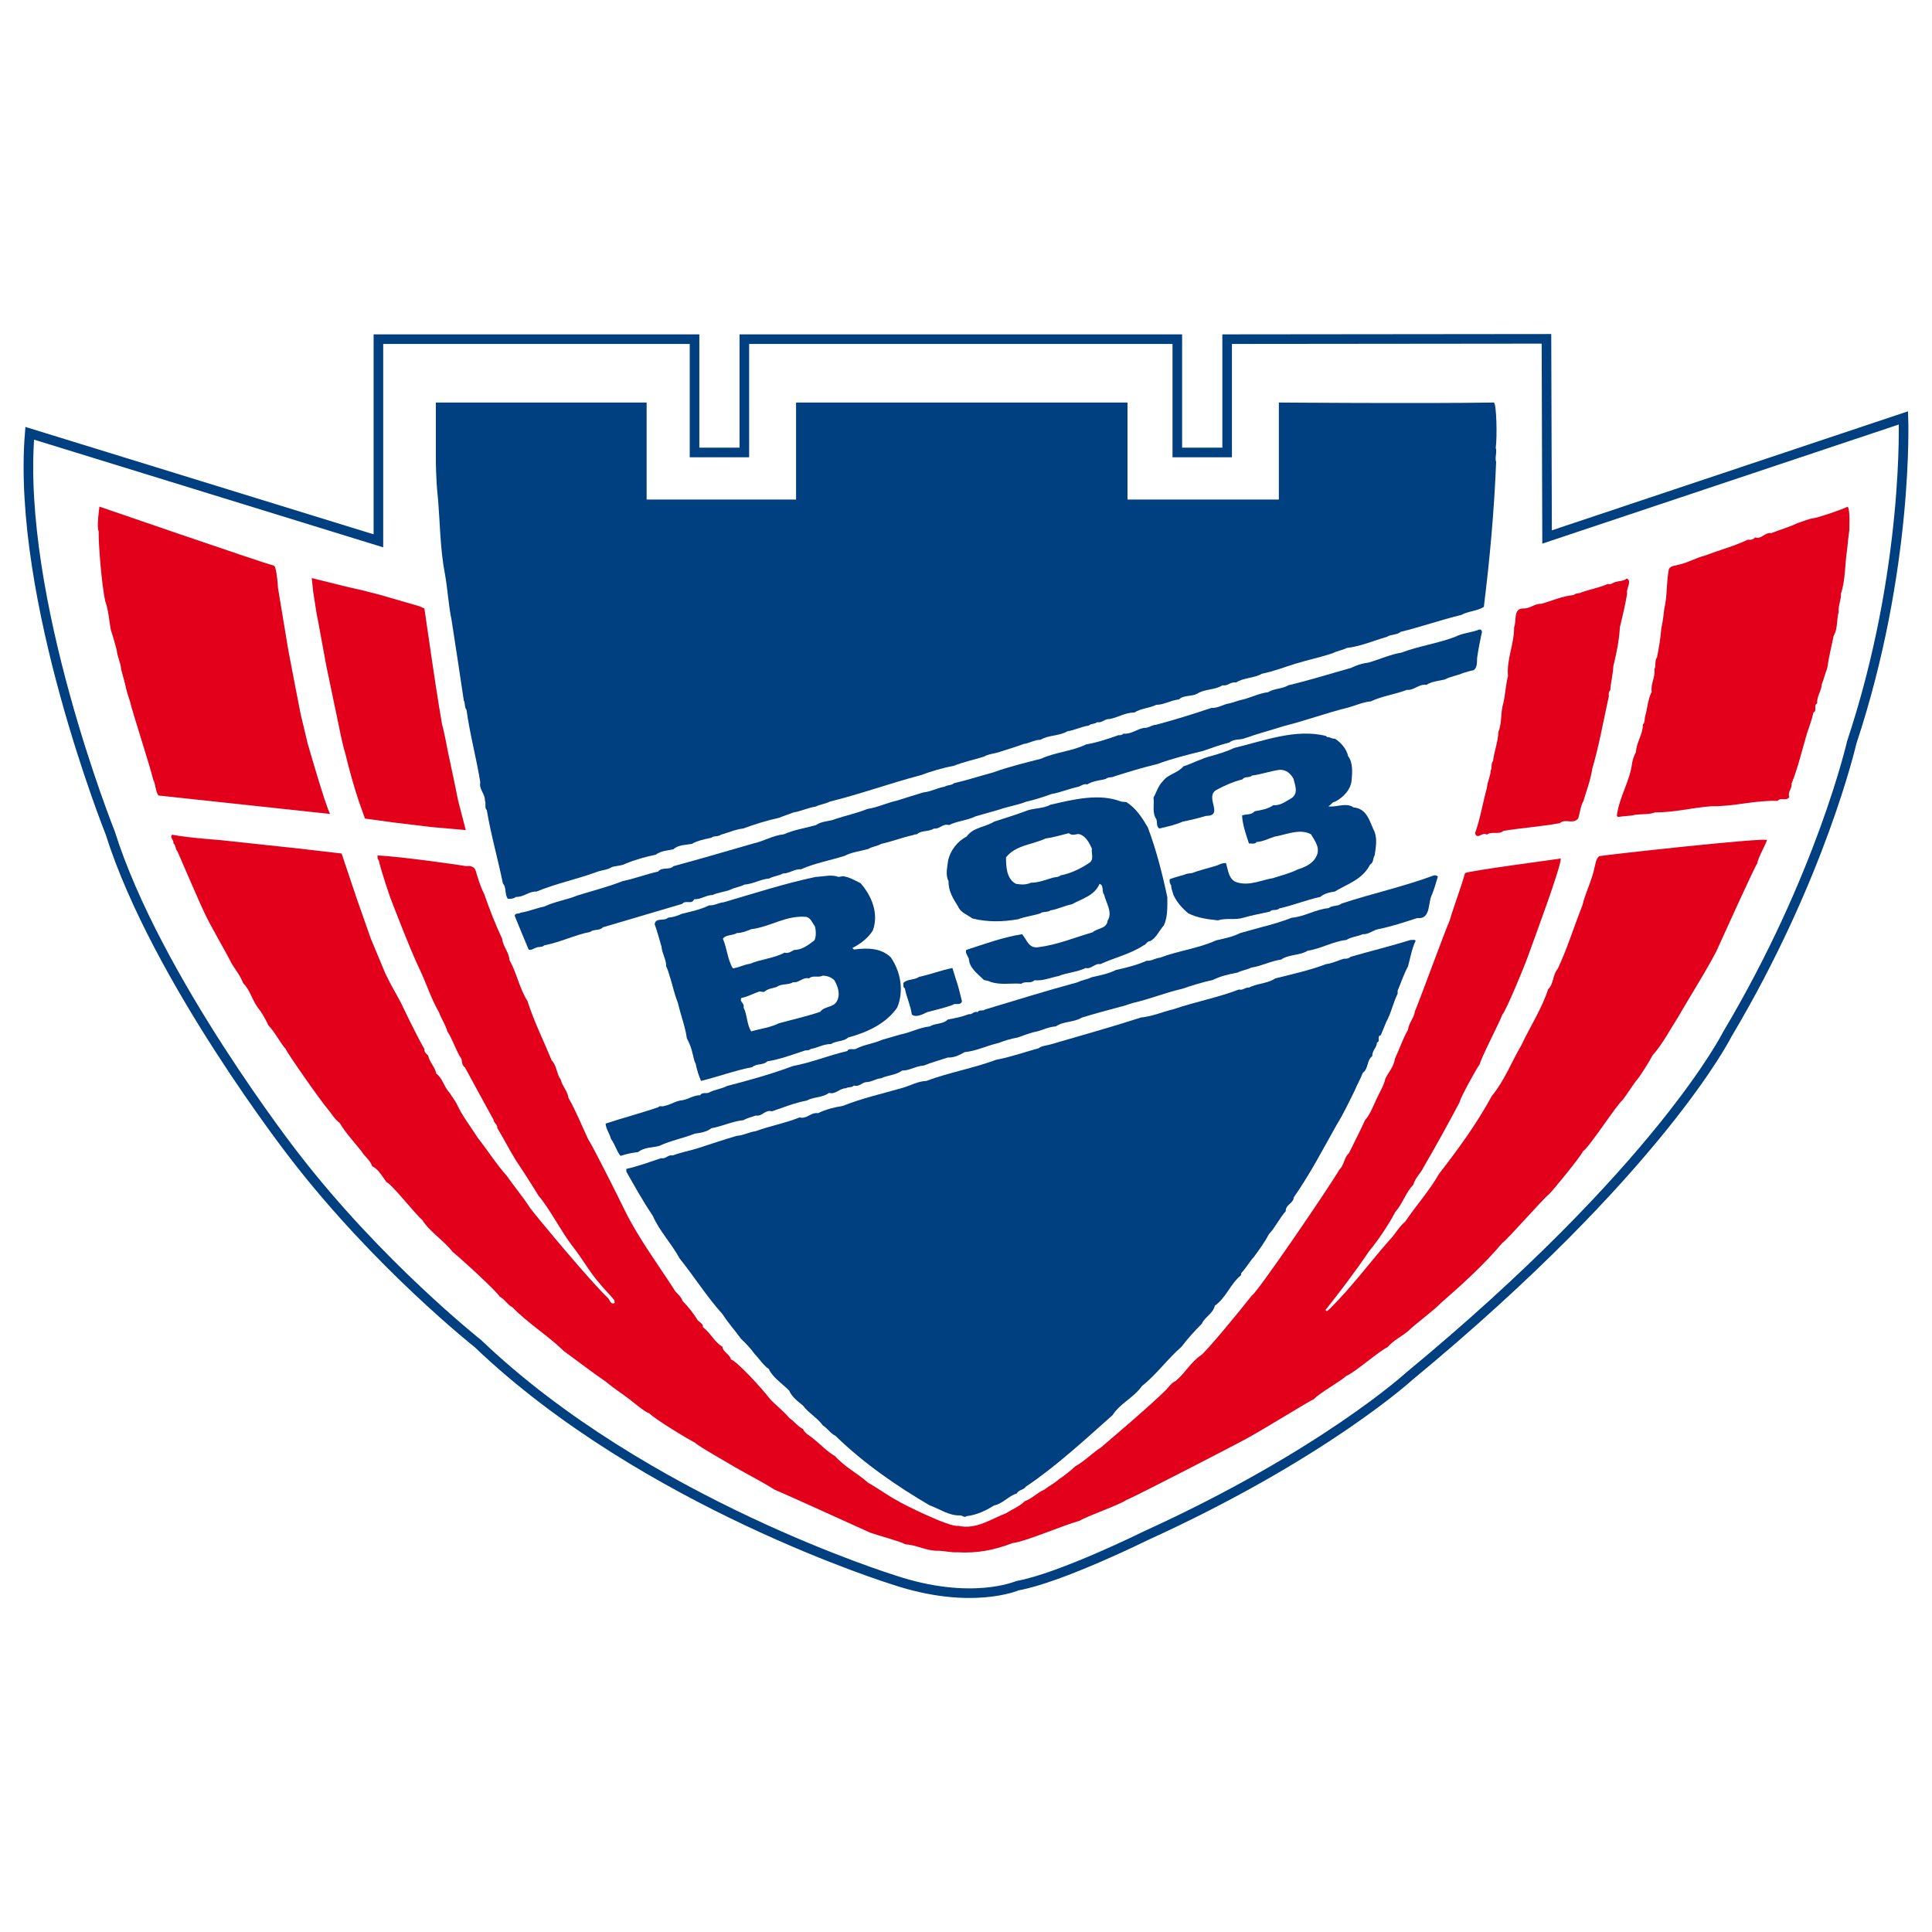 <?xml version="1.0" encoding="utf-8"?>
<!-- Generator: Adobe Illustrator 12.0.0, SVG Export Plug-In . SVG Version: 6.00 Build 51448)  -->
<!DOCTYPE svg PUBLIC "-//W3C//DTD SVG 1.1//EN" "http://www.w3.org/Graphics/SVG/1.1/DTD/svg11.dtd">
<svg  version="1.1" id="Calque_1" xmlns:x="http://ns.adobe.com/Extensibility/1.0/" xmlns:i="http://ns.adobe.com/AdobeIllustrator/10.0/" xmlns:graph="http://ns.adobe.com/Graphs/1.0/"
	 xmlns="http://www.w3.org/2000/svg" xmlns:xlink="http://www.w3.org/1999/xlink" xmlns:a="http://ns.adobe.com/AdobeSVGViewerExtensions/3.0/"
	 width="192.756" height="192.756" viewBox="0 0 192.756 192.756"
	 style="overflow:visible;enable-background:new 0 0 192.756 192.756;" xml:space="preserve">
<g>
	<polygon style="fill-rule:evenodd;clip-rule:evenodd;fill:#FFFFFF;" points="0,0 192.756,0 192.756,192.756 0,192.756 0,0 	"/>
	<path style="fill-rule:evenodd;clip-rule:evenodd;fill:#FFFFFF;stroke:#003F80;stroke-width:0.958;stroke-miterlimit:2.613;" d="
		M89.172,157.631c0,0-24.849-7.665-41.479-23.571c0,0-9.94-7.856-18.35-18.779c0,0-13.763-17.63-18.35-32.194
		c0,0-9.366-23.379-8.028-39.859l34.789,10.731V33.837h31.539v11.306h4.97V33.837h43.198v11.306h4.971V33.837l31.858-0.032
		l0.062,19.77l35.554-11.882c0,0,0.573,15.14-5.161,32.387c0,0-3.059,13.414-12.425,29.128c0,0-6.689,13.414-31.73,34.109
		c0,0-8.601,7.857-26.282,15.906c0,0-8.505,4.215-12.806,4.982C101.501,158.206,96.913,160.218,89.172,157.631L89.172,157.631z"/>
	<path style="fill-rule:evenodd;clip-rule:evenodd;fill:#003F80;" d="M47.454,40.161h15.387h1.673v5.461v4.216h14.909v-9.677h33.067
		v9.677h15.101v-2.204v-7.474c0,0,14.308,0.115,21.457,0c0.267,0.191,0.334,3.449,0.181,4.522c0.153,0.422-0.114,0.958,0.04,1.418
		c-0.192,4.791-0.612,9.505-1.225,14.449c-0.65,0.421-1.567,0.421-2.255,0.805c-2.065,0.499-4.014,1.188-6.041,1.687
		c-0.421,0.345-0.993,0.229-1.376,0.498c-1.337,0.383-2.637,0.958-4.015,1.111c-0.419,0.23-0.917,0.269-1.338,0.498
		c-1.223,0.422-2.522,0.69-3.784,1.073c-1.108,0.345-2.18,0.767-3.325,0.997c-0.804,0.459-1.836,0.383-2.601,0.881
		c-0.534-0.115-0.803,0.384-1.337,0.269c-0.765,0.499-1.759,0.345-2.524,0.843c-0.572,0.306-1.338,0.114-1.834,0.575
		c-0.804,0.077-1.492,0.537-2.257,0.537c-0.688,0.344-1.529,0.344-2.178,0.766c-0.919,0-1.645,0.499-2.486,0.651
		c-0.458-0.038-0.763,0.422-1.222,0.307c-0.269,0.229-0.612,0.115-0.842,0.345c-0.765,0.115-1.415,0.46-2.141,0.575
		c-0.879,0.499-1.836,0.345-2.676,0.843c-0.612,0-1.108,0.344-1.683,0.421c-0.726,0.269-1.491,0.498-2.217,0.729
		c-0.574,0.23-1.224,0.23-1.759,0.536c-0.994,0.307-2.064,0.537-3.02,0.92c-1.071,0.191-2.217,0.536-3.25,0.919
		c-3.059,0.805-6.001,1.878-9.099,2.645c-0.42,0.229-0.956,0.268-1.415,0.498c-0.764,0.115-1.453,0.46-2.179,0.575
		c-0.496,0.192-0.994,0.345-1.453,0.537c-1.223,0.269-2.447,0.651-3.593,1.073c-0.765,0.077-1.491,0.422-2.217,0.614
		c-0.268,0.23-0.688,0.077-0.957,0.307c-0.688,0.153-1.338,0.268-1.949,0.613c-0.612,0.115-1.338,0.077-1.836,0.537
		c-0.535,0.115-1.262,0.153-1.758,0.537c-1.07,0.23-2.064,0.499-3.059,0.92c-0.382,0.192-0.879,0.192-1.3,0.307
		c-0.458,0.307-1.032,0.307-1.529,0.498c-1.987,0.729-4.051,1.15-6.001,1.955c-0.765-0.039-1.3,0.575-2.064,0.536
		c-0.229,0.191-0.497,0.191-0.802,0.191c-0.344-0.421-0.115-1.111-0.498-1.533c-0.497-2.453-1.185-4.791-1.605-7.32
		c-0.268-0.268-0.039-0.613-0.192-0.958c0.038-0.652-0.612-1.111-0.458-1.802c-0.383-2.414-1.033-4.752-1.376-7.243
		c-0.229-0.269-0.115-0.69-0.268-0.92c-0.42-2.797-0.803-5.365-1.223-8.048c-0.307-1.457-0.383-3.028-0.65-4.523
		c-0.497-2.529-0.497-5.25-0.727-7.818c-0.191-1.686-0.191-3.698-0.191-3.698v-5.653H44.3h1.72H47.454L47.454,40.161z"/>
	<path style="fill-rule:evenodd;clip-rule:evenodd;fill:#E2001A;" d="M27.355,56.45c0.267,0.23,0.382,2.223,0.382,2.223l1.031,6.209
		c0,0,1.108,5.825,1.262,6.516c0.229,0.919,0.65,2.721,0.65,2.721s1.796,6.286,2.255,7.09l-17.126-1.84
		c-0.305-0.421-0.267-1.111-0.535-1.61c-0.152-0.843-2.217-7.205-2.293-7.742c-0.191-0.575-0.383-1.149-0.497-1.763l-0.392-1.457
		c-0.077-0.805-0.374-1.188-0.449-1.955c-0.191-0.651-0.345-1.303-0.574-1.955c-0.191-0.958-0.229-1.993-0.573-2.913
		C10.133,58.271,9.808,54.15,9.846,53c-0.23-0.345,0.076-2.453,0.076-2.453S25.711,55.989,27.355,56.45L27.355,56.45z"/>
	<path style="fill-rule:evenodd;clip-rule:evenodd;fill:#E2001A;" d="M184.515,52.847c0,0-0.082,0.464-0.229,1.993
		c-0.229,1.418-0.153,3.027-0.611,4.369c0.037,0.613-0.306,1.265-0.229,1.839c-0.229,0.843-0.076,1.648-0.497,2.376
		c-0.229,1.072-0.496,2.185-0.649,3.258c-0.229,0.575-0.306,0.996-0.536,1.571c-0.038,0.69-0.535,1.264-0.459,1.917
		c-0.419,0.191,0.04,0.728-0.381,0.919c-0.153,0.728-0.421,1.418-0.65,2.107c-0.498,1.687-0.879,3.373-1.528,4.983
		c0.075,0.499-0.421,0.805-0.229,1.341c-0.269,0.46-0.919,0-1.148,0.383c-2.293-0.077-4.358,0.575-6.651,0.537
		c-1.95,0.153-3.631,0.613-5.582,0.613c-0.649,0.23-1.299,0.153-1.949,0.23c-0.611,0.153-1.146,0.115-1.759,0.23L161.31,81.4
		c0.229-1.878,1.301-3.411,1.529-5.289c0.077-0.384,0.191-0.729,0.383-1.073c0.038-0.997,0.688-1.725,0.688-2.76
		c0.229-0.191,0.151-0.537,0.229-0.805c0.229-0.843,0.268-1.687,0.65-2.453c-0.115-0.843,0.381-1.418,0.267-2.261
		c0.191-0.269,0-0.843,0.268-1.188c0.191-0.958,0.345-1.878,0.421-2.836c0.153-0.729,0.229-1.342,0.307-2.031
		c0.305-1.227,0.191-2.683,0.458-3.948c0.23-0.344,0.65-0.306,0.993-0.421c0.918-0.192,1.721-0.69,2.638-0.92
		c1.416-0.536,2.867-0.919,4.245-1.571c0.267,0.039,0.534,0,0.726-0.23c0.649,0.23,0.955-0.537,1.605-0.421
		c0.841-0.345,1.76-0.575,2.6-0.996c0.536-0.153,1.07-0.422,1.645-0.498c0.534-0.077,3.096-0.958,3.363-1.15
		C184.63,50.777,184.48,52.904,184.515,52.847L184.515,52.847z"/>
	<path style="fill-rule:evenodd;clip-rule:evenodd;fill:#E2001A;" d="M34.504,58.52l1.682,0.383l1.644,0.421l3.976,1.15l0.535,0.23
		l0.841,5.749c0,0,0.574,3.871,0.917,5.787c0.229,0.805,0.536,2.491,0.536,2.491l0.688,3.258l0.382,1.878l0.764,2.951l-3.479-0.307
		l-3.785-0.46l-2.791-0.383c0,0-0.382-1.073-0.574-1.61c-0.535-1.571-0.994-3.257-1.376-4.829c-0.305-0.958-0.688-2.951-0.688-2.951
		l-1.224-5.864l-0.802-4.369l-0.153-0.767l-0.344-2.185l-0.152-1.418L34.504,58.52L34.504,58.52z"/>
	<path style="fill-rule:evenodd;clip-rule:evenodd;fill:#E2001A;" d="M162.343,59.209c-0.191,1.149-0.459,2.261-0.728,3.372
		c-0.076,1.342-0.344,2.645-0.65,3.872c-0.038,0.843-0.268,1.647-0.305,2.415c-0.268,0.191-0.076,0.575-0.191,0.805
		c-0.536,2.415-0.917,4.675-1.605,7.013c-0.153,1.074-0.574,2.186-0.879,3.22c-0.307,0.537-0.345,1.188-0.536,1.763
		c-0.534,0.613-1.262-0.038-1.834,0.46c-1.913,0.344-3.708,0.459-5.621,0.766c-0.42,0.422-1.222,0-1.643,0.384
		c-0.46-0.345-0.957,0.574-1.185-0.153c0.533-1.457,0.764-3.028,1.185-4.522c0.038-0.613,0.343-1.112,0.381-1.725
		c0.153-0.307,0-0.69,0.229-0.958c0.115-0.958,0.498-1.917,0.536-2.913c0.383-0.92,0.191-1.917,0.496-2.875
		c0.191-0.843,0.229-1.801,0.459-2.683c-0.153-1.648,0.612-3.143,0.612-4.868c0.267-0.651-0.115-1.877,0.917-1.877
		c0.688,0.038,1.108-0.499,1.797-0.46c1.07-0.307,2.065-0.767,3.249-0.881c0.191-0.23,0.536-0.115,0.766-0.269
		c0.841-0.306,1.796-0.46,2.638-0.843c0.267,0.154,0.496-0.153,0.764-0.191c0.383-0.115,0.803-0.077,1.11-0.345
		C162.877,57.983,162.189,58.788,162.343,59.209L162.343,59.209z"/>
	<path style="fill-rule:evenodd;clip-rule:evenodd;fill:#003F80;" d="M147.814,63.234c-0.153,0.728-0.305,1.494-0.421,2.261
		c-0.075,0.421,0.076,1.073-0.382,1.379c-0.344,0.038-0.688,0.191-1.031,0.269c-0.612,0.268-1.262,0.345-1.836,0.651
		c-0.65,0.153-1.3,0.191-1.835,0.537c-0.765-0.115-1.224,0.575-1.949,0.498c-1.185,0.46-2.484,0.613-3.595,1.149
		c-0.84,0.077-1.529,0.422-2.255,0.614c-2.18,0.537-4.242,1.303-6.384,1.839c-1.338,0.422-2.638,0.766-3.938,1.227
		c-0.497,0.192-1.108,0.039-1.529,0.422c-0.917,0.229-1.759,0.536-2.638,0.843c-1.567,0.383-3.097,0.767-4.55,1.304
		c-1.453,0.344-2.944,0.804-4.282,1.226c-0.268,0.153-0.61,0.038-0.879,0.268c-0.612,0.153-1.261,0.191-1.835,0.537
		c-0.343-0.077-0.573,0.115-0.842,0.23c-0.954,0.192-1.796,0.574-2.713,0.728c-0.841,0.307-1.683,0.575-2.524,0.767
		c-0.879,0.344-1.872,0.498-2.751,0.805c-0.765,0.23-1.529,0.421-2.294,0.651c-0.841,0.422-1.834,0.46-2.675,0.881
		c-0.612-0.191-0.917,0.421-1.492,0.345c-0.496,0.307-1.108,0.191-1.566,0.46c-0.153,0.191-0.383,0.076-0.497,0.191
		c-1.109,0.23-2.141,0.651-3.211,0.881c-0.383,0.23-0.917,0.268-1.262,0.499c-0.802,0.23-1.644,0.307-2.37,0.69
		c-1.452,0.459-2.981,0.728-4.358,1.341c-0.688-0.038-1.147,0.421-1.797,0.421c-0.42,0.23-0.955,0.268-1.375,0.499
		c-0.879,0.077-1.567,0.537-2.485,0.613c-0.42,0.23-0.917,0.269-1.376,0.499c-0.573,0.23-1.223,0.268-1.796,0.536
		c-0.65,0-1.147,0.46-1.835,0.422c-0.229,0.575-0.841,0.039-1.185,0.46c-2.638,0.767-5.275,1.571-7.913,2.337
		c-0.345,0.383-0.917,0.154-1.262,0.46c-1.567,0.306-2.982,1.035-4.588,1.341c-0.229,0.23-0.573,0.115-0.803,0.23
		c-0.268,0.077-0.497,0.307-0.764,0.192c-0.458-1.073-0.917-2.224-1.376-3.334c-0.039-0.345,0.42-0.191,0.573-0.345
		c0.803-0.115,1.567-0.459,2.37-0.613c1.033-0.499,2.217-0.652,3.326-1.112c1.491-0.46,3.02-0.843,4.473-1.418
		c1.146-0.23,2.332-0.69,3.555-0.958c0.383-0.498,1.147-0.115,1.529-0.537c2.676-0.729,5.314-1.495,7.952-2.261
		c1.07-0.23,1.95-0.805,3.059-0.92c1.032-0.459,2.141-0.613,3.211-0.919c0.574-0.421,1.338-0.345,1.95-0.613
		c1.032-0.345,2.141-0.575,3.173-0.997c1.032-0.153,1.95-0.613,2.981-0.843c0.841-0.269,1.72-0.537,2.6-0.806
		c0.765-0.076,1.415-0.459,2.141-0.574c0.268-0.191,0.688-0.115,0.917-0.345c1.338-0.306,2.6-0.728,3.899-1.073
		c1.567-0.575,3.212-0.958,4.816-1.38c1.416-0.651,3.059-0.728,4.473-1.418c1.11-0.191,2.142-0.537,3.212-0.92
		c0.19,0,0.383,0,0.498-0.154c0.802,0.078,1.338-0.459,2.063-0.574c0.459,0.038,0.766-0.307,1.185-0.307
		c1.874-0.499,3.708-1.073,5.545-1.687c0.688,0.038,1.184-0.383,1.833-0.459c0.459-0.115,0.88-0.307,1.338-0.384
		c0.842-0.23,1.607-0.613,2.486-0.728c0.612-0.383,1.376-0.307,2.026-0.69c2.103-0.498,4.166-1.149,6.23-1.725
		c0.536-0.268,1.108-0.46,1.76-0.537c1.069-0.307,2.14-0.805,3.286-0.996c1.721-0.652,3.632-0.92,5.353-1.572
		c0.727-0.383,1.645-0.421,2.408-0.729C147.853,62.773,147.891,63.042,147.814,63.234L147.814,63.234z"/>
	<path style="fill-rule:evenodd;clip-rule:evenodd;fill:#003F80;" d="M132.409,73.543c0.268-0.039,0.459,0.191,0.764,0.153
		c0.649,0.383,1.185,1.073,1.338,1.763c0.458,0.575,0.42,1.571,0.345,2.299c-0.038,0.997-0.842,1.801-1.645,2.224
		c-0.305,0.038-0.42,0.344-0.688,0.459c0.766,0.153,1.759-0.421,2.524,0.115c1.376,0.115,1.604,1.456,2.102,2.453
		c0.269,0.767,0.115,1.533,0,2.338c-0.19,0.269-0.076,0.69-0.459,0.92c-0.764,1.495-2.255,1.917-3.517,2.683
		c-0.534,0.076-1.032,0.191-1.453,0.536c-1.414,0.307-2.714,0.843-4.09,1.15c-0.269,0.268-0.688,0.038-0.917,0.307
		c-0.957,0.229-1.721,0.345-2.639,0.613c-0.842,0.268-1.721,0-2.561,0.268c-1.07-0.115-1.988-0.23-2.944-0.69
		c-0.611-0.498-1.146-1.111-1.491-1.84c-0.076-0.306-0.229-0.613-0.229-0.958c-0.114-0.153-0.191-0.383-0.151-0.613
		c0.458-0.192,0.992-0.307,1.489-0.46c0.191-0.115,0.46-0.115,0.728-0.153c0.802-0.307,1.681-0.499,2.522-0.768
		c0.269-0.114,0.573-0.267,0.879-0.229c0.229,0.728,0.269,1.763,1.224,1.954c1.185,0.307,2.333-0.268,3.479-0.459
		c0.803-0.268,1.643-0.46,2.408-0.843c0.688-0.23,1.529-0.537,1.912-1.341c0.42-0.805-0.154-1.533-0.537-2.185
		c-1.108-0.613-2.483,0.039-3.63,0.23c-0.612,0.191-1.148,0.498-1.797,0.536c-0.192,0.269-0.536,0.115-0.765,0.154
		c-0.308-0.92-0.65-1.917-0.688-2.798c0.459-0.191,0.88,0,1.261-0.421c0.65-0.115,1.339-0.23,1.873-0.614
		c0.688,0.077,1.225-0.383,1.797-0.69c0.728-0.498,0.345-1.341,0.191-1.954c-0.305-0.537-0.726-0.881-1.338-0.881
		c-0.955,0.114-1.834,0.459-2.791,0.575c-0.268,0.268-0.726,0.038-0.955,0.383c-0.917,0.23-1.797,0.613-2.638,1.073
		c-1.146,0.729,0.841,2.568-0.994,2.568c-0.765,0.23-1.568,0.422-2.333,0.575c-0.764,0.345-1.565,0.498-2.331,0.689
		c-0.345-0.268-0.153-0.575-0.307-0.958c-0.419-0.613-0.189-1.341-0.268-2.146c0.307-0.536,0.459-1.15,0.919-1.609
		c0.534-0.728,1.491-0.805,2.063-1.495c0.955-0.307,1.835-0.805,2.792-1.035c0.803-0.23,1.566-0.46,2.292-0.805
		c2.905-0.689,6.117-1.955,9.137-1.188L132.409,73.543L132.409,73.543z"/>
	<path style="fill-rule:evenodd;clip-rule:evenodd;fill:#003F80;" d="M112.377,80.021c0.993,0.651,1.529,1.495,2.141,2.529
		c0.84,2.223,1.452,4.638,1.948,6.976c0,0.996,0.04,1.955-0.344,2.797c-0.458,0.499-0.765,1.265-1.375,1.572
		c-0.307,0-0.421,0.382-0.649,0.421c-1.339,0.881-2.907,1.227-4.321,1.877c-0.534-0.114-0.917,0.537-1.453,0.383
		c-0.879,0.422-1.872,0.46-2.713,0.805c-0.804,0.153-1.529,0.498-2.409,0.422c-0.383,0.383-0.917,0.038-1.3,0.345
		c-1.146-0.077-2.063,0.153-3.096-0.192c-0.191-0.114-0.421-0.114-0.65-0.192c-0.612-0.612-1.453-1.187-1.491-2.106
		c-0.115-0.307-0.382-0.575-0.268-0.882c1.796-0.575,3.631-1.265,5.581-1.571c0.459,0.537,0.65,1.418,1.567,1.303
		c1.911-0.23,3.632-0.958,5.467-1.494c0.46-0.422,1.415-0.345,1.491-1.15c0.536-0.843-0.152-1.763-0.344-2.606
		c-0.269-0.306,0-0.958-0.46-1.073c-0.496,1.188-1.796,1.494-2.752,2.031c-0.765,0.153-1.413,0.498-2.141,0.613
		c-0.305,0.229-0.764,0.076-1.031,0.306c-0.728,0.229-1.491,0.307-2.181,0.575c-1.529,0.268-3.057,0.307-4.587-0.077
		c-0.42-0.345-1.185-0.575-1.414-1.188c-0.458-0.729-0.993-1.533-0.955-2.53c-0.345-0.651-0.115-1.418-0.038-2.108
		c0.229-0.958,0.917-1.878,1.834-2.338c0.688-0.958,1.835-0.92,2.751-1.495c1.032-0.345,2.103-0.652,3.098-1.035
		c0.802-0.345,1.759-0.23,2.522-0.652c2.179-0.498,4.854-1.188,7.073-0.306C112.031,79.982,112.185,80.021,112.377,80.021
		L112.377,80.021z"/>
	<path style="fill-rule:evenodd;clip-rule:evenodd;fill:#FFFFFF;" d="M107.751,83.239c0.61,0.23,0.917,0.844,1.185,1.418
		c-0.076,0.498,0.268,1.15-0.306,1.457c-0.841,0.575-1.835,1.035-2.828,1.227c-0.191,0.191-0.497,0.153-0.766,0.229
		c-0.688,0.192-1.376,0.498-2.18,0.498c-0.496,0.23-0.955,0.192-1.489,0.116c-0.957-0.499-0.995-1.725-0.995-2.645
		c0.955-1.226,2.638-1.265,3.938-1.878c0.804-0.115,1.567-0.345,2.333-0.536C107.023,83.47,107.406,83.125,107.751,83.239
		L107.751,83.239z"/>
	<path style="fill-rule:evenodd;clip-rule:evenodd;fill:#E2001A;" d="M21.964,83.814l7.837,0.843l4.281,0.498l1.453,4.331
		l1.453,4.139l1.452,3.488l0.459,0.919l1.07,1.955c0,0,1.491,3.143,2.37,4.676c-0.038,0.307,0.191,0.459,0.383,0.651
		c0.115,0.651,0.688,1.148,0.803,1.801c0.65,0.46,0.764,1.342,1.338,1.917c0.229,0.382,0.574,0.805,0.764,1.227
		c0.573,1.188,1.108,1.811,2.065,3.296c1.194,1.533,1.834,2.606,2.867,3.756c0.765,1.111,1.605,2.069,2.333,3.219
		c0.726,0.959,6.078,7.397,7.798,9.007c0.153,0.192,0.229,0.575,0.536,0.499c0.191-0.039,0.038-0.193,0.076-0.307
		c-0.458-0.575-0.993-1.074-1.453-1.648c-1.109-1.265-1.5-2.166-2.791-3.833c-0.956-1.208-2.332-3.833-3.326-4.943
		c-0.459-0.767-1.309-2.108-2.255-3.526c-0.774-1.265-1.224-2.186-1.873-3.258c0.077-0.307-0.344-0.461-0.344-0.767
		c-0.956-1.725-1.912-3.487-2.867-5.251c-0.268-0.191-0.307-0.498-0.345-0.843c-0.573-0.843-0.841-1.878-1.414-2.759
		c-0.192-0.69-0.613-1.267-0.842-1.917c-0.803-1.38-1.262-2.913-1.95-4.331c-0.994-2.069-2.943-7.205-2.943-7.205
		s-0.812-2.338-1.108-3.603c-0.115-0.115-0.153-0.307-0.115-0.498c2.371,0.115,8.258,0.958,8.87,1.073
		c0.42-0.078,0.802,0.077,0.917,0.46c0.229,0.767,0.459,1.571,0.841,2.299c0.535,1.533,1.109,3.028,1.797,4.484
		c0.076,0.767,0.688,1.341,0.726,2.108c0.726,1.303,0.995,2.836,1.797,4.1c0.649,2.032,1.605,3.948,2.408,5.903
		c0.536,0.575,0.497,1.38,0.918,1.954c0.152,0.652,0.688,1.15,0.764,1.801c0.765,1.342,1.338,2.799,1.988,4.179
		c0.42,0.575,3.135,6.017,3.669,7.128c1.338,2.684,3.174,5.175,4.817,7.703c0.268,0.538,0.727,0.69,0.917,1.266
		c0.574,0.575,1.109,1.265,1.529,1.954c0.191,0.154,0.536,0.346,0.498,0.652c0.764,0.575,1.147,1.495,1.949,1.954
		c0.039,0.537,0.765,0.767,0.841,1.266c0.574,0.153,3.059,2.836,3.899,3.947c0.65,0.689,1.3,1.149,1.95,1.916
		c0.42,0.269,0.841,0.844,1.338,1.073c0.191,0.46,0.727,0.69,1.07,0.997c0.766,0.612,1.3,1.225,2.142,1.724
		c0.956,1.073,2.217,1.687,3.288,2.645c1.032,0.575,1.988,1.304,3.02,1.84c0.23,0.192,5.238,2.683,5.963,2.453
		c1.797,0.422,3.288-0.689,4.816-1.265c0.574-0.384,1.3-0.652,1.835-1.188c0.689-0.23,1.224-0.843,1.949-1.15
		c0.421-0.344,0.995-0.613,1.453-1.034c0.574-0.383,1.147-0.843,1.645-1.303c0.918-0.498,1.759-1.381,2.561-1.878
		c2.179-1.878,4.474-3.794,6.499-5.749c0.268-0.307,0.574-0.729,0.956-0.883c0.956-0.804,1.491-1.877,2.523-2.566
		c0.534-0.384,3.861-4.407,5.084-5.979c0.421-0.114,7.646-10.692,8.716-12.533c0.497-0.459,0.459-1.226,0.957-1.646
		c0.534-1.112,1.108-2.186,1.605-3.297c0.534-0.613,0.802-1.381,1.146-2.107c0.307-0.69,0.728-1.304,0.879-2.031
		c0.345-0.69,0.841-1.188,0.957-1.993c0.458-0.958,0.764-1.955,1.3-2.875c0.076-0.689,0.61-1.188,0.688-1.839
		c0.612-1.457,3.097-8.279,3.479-9.083c0.459-1.571,1.07-3.104,1.527-4.714c0.345-0.23,9.099-1.38,9.558-1.457
		c-0.038,0.997-2.6,7.857-3.134,9.352c-0.268,0.843-2.295,5.787-2.714,6.247c-0.307,0.843-1.989,4.023-2.257,4.944
		c-0.113,0.076-1.987,3.411-1.987,3.756c-1.185,2.223-2.331,4.331-3.593,6.477c-0.308,0.651-0.842,1.073-1.033,1.764
		c-0.765,0.804-1.032,1.839-1.796,2.721c-0.268,0.537-1.363,2.415-2.638,3.947c-1.34,1.993-2.867,3.986-4.32,5.826
		c0.114,0.269,0.305-0.038,0.421-0.115c2.141-2.108,3.975-4.599,5.963-6.86c0.574-0.575,0.917-1.303,1.568-1.84
		c1.107-1.647,2.407-3.066,3.364-4.752c1.987-2.568,3.746-4.982,5.275-7.781c1.262-1.532,1.95-3.372,2.943-5.059
		c0.879-1.879,2.026-3.603,2.675-5.596c0.575-0.536,0.421-1.418,0.957-2.031c0.955-2.031,1.604-4.177,2.445-6.286
		c0.308-1.303,0.956-2.491,1.225-3.833c0.113-0.383,0.113-0.804,0.459-1.111c0.381-0.115,16.743-1.916,16.743-1.61
		c-0.076,0.345-0.917,1.802-0.956,2.3c-0.305,0.421-3.337,7.128-3.86,8.278c-0.497,1.278-3.236,5.621-3.937,6.897
		c-1.02,1.598-1.607,2.799-2.677,4.025c-0.255,0.511-1.185,1.993-1.452,2.3c-0.536,0.651-0.995,1.456-1.529,2.146
		c-0.498,0.344-3.327,4.714-3.938,5.097c-0.269,0.575-3.06,3.986-3.403,4.293c-0.534,0.383-4.204,4.599-4.663,4.867
		c-1.836,2.185-4.091,4.216-6.156,6.018c-0.585,0.639-2.714,2.223-3.135,2.682c-0.688,0.613-1.529,0.959-2.141,1.688
		c-0.802,0.345-3.326,2.567-4.129,2.874c-0.459,0.46-2.714,1.725-3.21,2.3c-0.345,0.115-4.778,2.874-6.729,3.947
		c-1.033,0.575-11.201,5.826-12.004,6.132c-0.727,0.499-3.938,1.61-4.664,2.07c-1.798,0.498-5.353,2.069-6.69,2.223
		c-1.759,0.689-3.517,1.035-5.466,0.92c-0.765,0.038-1.453-0.191-2.217-0.153c-1.07-0.077-1.95-0.575-3.021-0.651
		c-0.421-0.269-2.612-0.843-3.479-1.149c-1.453-0.653-8.678-3.949-9.557-4.294c-1.261-0.804-2.638-1.494-3.976-2.261
		c-0.535-0.345-3.632-2.069-3.938-2.415c-0.879-0.459-3.938-2.299-4.587-2.95c-0.382-0.077-1.567-1.073-1.95-1.38
		c-0.764-0.575-1.644-1.149-2.37-1.763c-1.414-0.959-2.829-2.069-4.206-3.066c-1.605-1.571-3.631-2.798-5.122-4.37
		c-0.498-0.229-0.765-0.804-1.3-1.072c-0.077-0.345-3.976-3.909-4.665-4.445c-0.917-1.188-2.255-1.955-3.058-3.22
		c-0.535-0.383-3.059-3.603-3.517-3.718c-0.459-0.574-0.764-1.266-1.452-1.609c-0.23-0.652-0.727-0.92-1.071-1.495
		c-0.765-0.958-1.567-1.801-2.179-2.836c-0.497-0.345-0.803-0.92-1.186-1.38c-0.688-0.767-4.051-5.596-4.167-5.941
		c-0.65-0.767-1.071-1.686-1.759-2.413c-0.305-0.653-0.65-1.266-1.108-1.841c-0.536-0.766-0.726-1.686-1.415-2.376
		c-0.267-0.729-0.726-1.264-1.146-1.954c-0.459-0.958-2.131-3.785-2.714-5.06c-0.469-0.977-2.026-4.599-2.676-6.094
		c-0.23-0.23-0.153-0.613-0.42-0.843c0.076-0.345-0.421-0.575-0.116-0.843C18.753,83.585,21.964,83.814,21.964,83.814L21.964,83.814
		z"/>
	<path style="fill-rule:evenodd;clip-rule:evenodd;fill:#003F80;" d="M84.087,87.417c0.65,0.077,1.186,0.422,1.759,0.69
		c1.108,1.227,1.873,3.066,1.223,4.752c-0.497,0.767-1.223,1.303-2.026,1.725l0.152,0.153c1.339-0.192,2.715-0.153,3.67,0.767
		c0.995,1.417,1.338,3.373,0.65,5.02c-1.147,1.648-3.059,2.491-4.893,2.989c-0.458,0.421-1.186,0.307-1.721,0.651
		c-0.765,0-1.337,0.384-2.026,0.499c-0.191,0.191-0.458,0.076-0.688,0.191c-1.186,0.383-2.37,0.842-3.632,1.035
		c-0.421,0.421-1.071,0.19-1.491,0.573c-1.759,0.346-3.402,0.959-5.123,1.381c-0.229-0.536-0.42-1.111-0.535-1.725
		c-0.191-0.307-0.191-0.652-0.306-0.997c-0.115-0.536-0.307-1.034-0.574-1.532c-0.153-1.149-0.612-2.301-0.879-3.487
		c-0.305-0.767-0.497-1.573-0.726-2.377c-0.153-0.421-0.229-0.881-0.458-1.303c0.038-0.651-0.421-1.303-0.459-1.954
		c-0.229-0.767-0.42-1.534-0.688-2.262c0.077-0.689,0.956-0.269,1.338-0.651c0.497-0.038,0.956-0.192,1.376-0.384
		c0.917-0.229,1.873-0.421,2.713-0.843c0.536,0.038,0.957-0.269,1.453-0.307c3.021-0.881,6.079-1.878,9.175-2.529
		c0.803-0.039,1.605-0.269,2.294,0L84.087,87.417L84.087,87.417z"/>
	<path style="fill-rule:evenodd;clip-rule:evenodd;fill:#003F80;" d="M143.456,87.456c-0.191,0.613-0.343,1.188-0.572,1.763
		c-0.46,0.805-0.077,2.529-1.491,2.376c-1.3,0.422-2.562,0.843-3.899,1.111c-0.535,0.115-0.955,0.537-1.529,0.499
		c-0.536,0.23-1.146,0.268-1.645,0.575c-1.376,0.153-2.522,0.882-3.86,1.073c-0.766,0.498-1.874,0.345-2.638,0.881
		c-1.07,0.153-1.949,0.651-2.982,0.805c-0.458,0.23-0.955,0.269-1.376,0.499c-0.841,0.153-1.682,0.345-2.447,0.727
		c-1.031,0.231-2.064,0.538-3.058,0.883c-1.682,0.384-3.249,1.035-4.932,1.418c-0.421,0.115-0.842,0.307-1.263,0.383
		c-1.3,0.346-2.561,0.69-3.821,1.073c-0.804,0.499-1.836,0.346-2.6,0.881c-0.804,0.04-1.454,0.461-2.218,0.576
		c-0.536,0.153-1.07,0.345-1.606,0.536c-0.649,0.115-1.3,0.307-1.872,0.537c-1.186,0.269-2.218,0.805-3.403,0.92
		c-0.535,0.306-1.108,0.574-1.682,0.536c-0.803,0.269-1.644,0.498-2.409,0.805c-0.764,0.039-1.376,0.498-2.141,0.498
		c-0.649,0.461-1.452,0.461-2.102,0.767c-0.535,0.039-0.956,0.384-1.491,0.384c-0.421,0.037-0.688,0.498-1.224,0.345
		c-0.229,0.23-0.573,0.115-0.802,0.268c-0.612,0-1.032,0.652-1.683,0.461c-0.65,0.497-1.529,0.382-2.217,0.767
		c-1.224,0.229-2.333,0.689-3.479,1.072c-0.688-0.191-0.955,0.537-1.605,0.421c-0.42,0.154-0.841,0.231-1.224,0.461
		c-1.146,0.115-2.103,0.613-3.211,0.806c-0.497,0.383-1.07,0.459-1.643,0.536c-1.147,0.46-2.409,0.69-3.556,1.227
		c-0.688,0.191-1.491,0.114-2.103,0.612c-0.612,0.077-1.185,0.192-1.758,0.384c-0.383-0.422-0.536-1.15-0.956-1.687
		c-0.115-0.536-0.498-0.958-0.536-1.532c1.721-0.575,3.518-1.035,5.276-1.648c0.115-0.191,0.42,0,0.574-0.115
		c0.65-0.114,1.185-0.536,1.834-0.574c0.612-0.115,1.109-0.499,1.759-0.499c0.191-0.345,0.611-0.114,0.879-0.268
		c0.574-0.307,1.224-0.346,1.797-0.652c2.217-0.574,4.435-1.188,6.575-1.992c1.873-0.346,3.593-1.074,5.429-1.495
		c0.152-0.346,0.611-0.076,0.878-0.23c0.803-0.421,1.72-0.498,2.562-0.881c0.612-0.191,1.224-0.345,1.835-0.536
		c1.032-0.192,1.873-0.69,2.943-0.807c0.536-0.344,1.299-0.19,1.797-0.688c0.65-0.115,1.415-0.269,2.103-0.536
		c0.343,0.076,0.497-0.346,0.879-0.192c0.115-0.307,0.535-0.076,0.727-0.269c3.057-0.92,6.116-1.878,9.251-2.721
		c0.421-0.231,0.955-0.269,1.376-0.498c0.842-0.191,1.683-0.346,2.446-0.729c1.07-0.23,2.104-0.498,3.058-0.919
		c0.499,0.038,0.88-0.269,1.339-0.307c1.798-0.69,3.823-0.92,5.582-1.725c0.841-0.192,1.643-0.345,2.408-0.729
		c0.688-0.192,1.376-0.383,2.063-0.575c1.07-0.268,2.104-0.575,3.097-0.958c1.3-0.115,2.37-0.843,3.67-0.958
		c0.383-0.307,0.918-0.153,1.3-0.46c3.021-0.997,6.194-1.687,9.176-2.798C143.189,87.302,143.343,87.341,143.456,87.456
		L143.456,87.456z"/>
	<path style="fill-rule:evenodd;clip-rule:evenodd;fill:#FFFFFF;" d="M81.297,92.399c0.114,0.384,0.152,1.035-0.039,1.418
		c-0.611,0.459-1.223,0.958-2.026,0.958c-0.306,0.153-0.573,0.383-0.955,0.269c-1.071,0.575-2.371,0.651-3.441,1.111
		c-0.612,0.077-1.108,0.383-1.72,0.459c-0.535-0.881-0.573-1.993-0.994-2.951c0.268-0.422,0.955-0.307,1.414-0.575
		c0.459,0,0.956-0.192,1.415-0.383c1.911-0.229,3.478-1.417,5.505-1.226C80.915,91.595,81.029,92.093,81.297,92.399L81.297,92.399z"
		/>
	<path style="fill-rule:evenodd;clip-rule:evenodd;fill:#003F80;" d="M141.239,93.856c-0.383,0.805-0.534,1.725-0.764,2.568
		c-0.421,0.767-0.689,1.609-1.032,2.414v0.307c-0.459,0.92-0.65,1.955-1.148,2.836c-0.191,0.461-0.344,0.882-0.535,1.304
		c-0.42,0.076,0,0.613-0.382,0.729c0,0.497-0.497,0.805-0.459,1.341c-0.611,0.499-0.343,1.227-0.955,1.687
		c-0.229,0.613-0.574,1.188-0.804,1.763c-0.572,1.15-1.108,2.3-1.796,3.411c-1.376,2.453-2.676,4.944-4.281,7.244
		c-0.039,0.613-0.841,0.727-0.803,1.379c-0.65,0.729-1.033,1.61-1.683,2.3c-0.421,0.806-0.955,1.533-1.491,2.262
		c-0.459,0.498-0.804,1.149-1.262,1.609l-0.038,0.23c-1.07,0.88-1.491,2.26-2.599,3.027c-0.192,0.805-0.994,1.111-1.301,1.802
		c-0.727,0.728-1.452,1.532-2.026,2.299c-1.415,1.227-2.446,2.722-3.938,3.909c-0.841,1.188-2.18,1.726-2.942,2.913
		c-2.678,2.377-5.658,5.136-8.641,7.129c-0.229,0.345-0.726,0.306-0.917,0.689c-0.804,0.23-1.415,1.035-2.257,1.188
		c-0.84,0.535-1.758,0.958-2.751,1.073c-0.191,0.191-0.42-0.077-0.65-0.077c-1.146,0.039-2.026-0.652-3.02-0.996
		c-3.288-1.916-6.613-4.216-9.404-6.937c-0.497-0.23-0.803-0.767-1.262-1.035c-0.497-0.729-1.414-1.227-1.988-1.993
		c-0.535-0.422-1.146-0.921-1.375-1.494c-0.688-0.69-1.683-1.342-2.026-2.147c-0.536-0.346-0.956-1.034-1.415-1.494
		c-0.343-0.498-0.955-1.149-1.375-1.533c-0.574-0.805-1.3-1.61-1.835-2.452c-1.567-1.726-2.829-3.757-4.281-5.558
		c-0.803-1.496-1.988-2.684-2.676-4.254c-0.956-1.419-1.797-2.913-2.638-4.409v-0.267c1.185-0.269,2.332-0.69,3.479-1.073
		c0.459,0.115,0.688-0.385,1.147-0.269c0.803-0.307,1.682-0.46,2.523-0.729c1.3-0.422,2.562-0.843,3.861-1.227
		c0.688-0.038,1.224-0.383,1.873-0.46c1.453-0.536,2.982-0.806,4.397-1.379c0.764,0.191,1.108-0.537,1.834-0.422
		c0.803-0.384,1.567-0.575,2.485-0.729c1.911-0.767,3.977-1.227,5.964-1.801c0.803-0.23,1.491-0.651,2.37-0.69
		c2.255-0.843,4.702-1.265,6.957-2.107c1.453-0.27,2.83-0.767,4.244-1.15c0.344-0.268,0.802-0.268,1.185-0.383
		c3.02-0.882,6.041-1.725,9.021-2.684c1.148-0.115,2.181-0.574,3.289-0.843c2.14-0.728,4.396-1.149,6.498-1.954
		c0.383,0.114,0.611-0.23,0.995-0.193c0.803-0.42,1.834-0.382,2.637-0.918c1.683-0.422,3.441-0.805,5.046-1.419
		c0.613-0.076,1.147-0.344,1.759-0.536c0.229,0,0.497,0,0.688-0.192c1.987-0.575,4.015-1.073,6.003-1.687
		C140.895,93.818,141.125,93.703,141.239,93.856L141.239,93.856z"/>
	<path style="fill-rule:evenodd;clip-rule:evenodd;fill:#003F80;" d="M95.365,97.688c0.268,0.729,0.42,1.495,0.612,2.223
		c-0.153,0.46-0.688,0.115-0.917,0.346c-0.841,0.307-1.72,0.498-2.562,0.728c-0.458,0.229-1.146,0.575-1.529,0.229
		c-0.115-0.919-0.536-1.724-0.688-2.605c-0.229-0.115-0.115-0.345-0.153-0.537c0.383-0.421,1.109-0.268,1.567-0.612
		c1.109-0.23,2.179-0.652,3.327-0.882L95.365,97.688L95.365,97.688z"/>
	<path style="fill-rule:evenodd;clip-rule:evenodd;fill:#FFFFFF;" d="M83.246,97.804c0.306,0.535,0.574,1.227,0.344,1.878
		c-0.305,0.92-1.262,0.613-1.758,1.265c-1.338,0.459-2.752,0.767-4.129,1.149c-0.841,0.422-1.834,0.537-2.752,0.806
		c-0.459-0.69-0.382-1.648-0.765-2.377c0.115-0.46-0.42-0.536-0.229-0.958c0.65-0.115,1.224-0.461,1.835-0.652
		c0.153,0,0.268,0.077,0.459,0.039c0.306-0.307,0.84-0.345,1.261-0.498c0.459-0.345,1.148-0.153,1.606-0.46
		c0.65,0.076,0.956-0.536,1.605-0.383c0.345-0.346,0.956-0.04,1.338-0.27C82.52,97.343,82.94,97.497,83.246,97.804L83.246,97.804z"
		/>
</g>
</svg>

